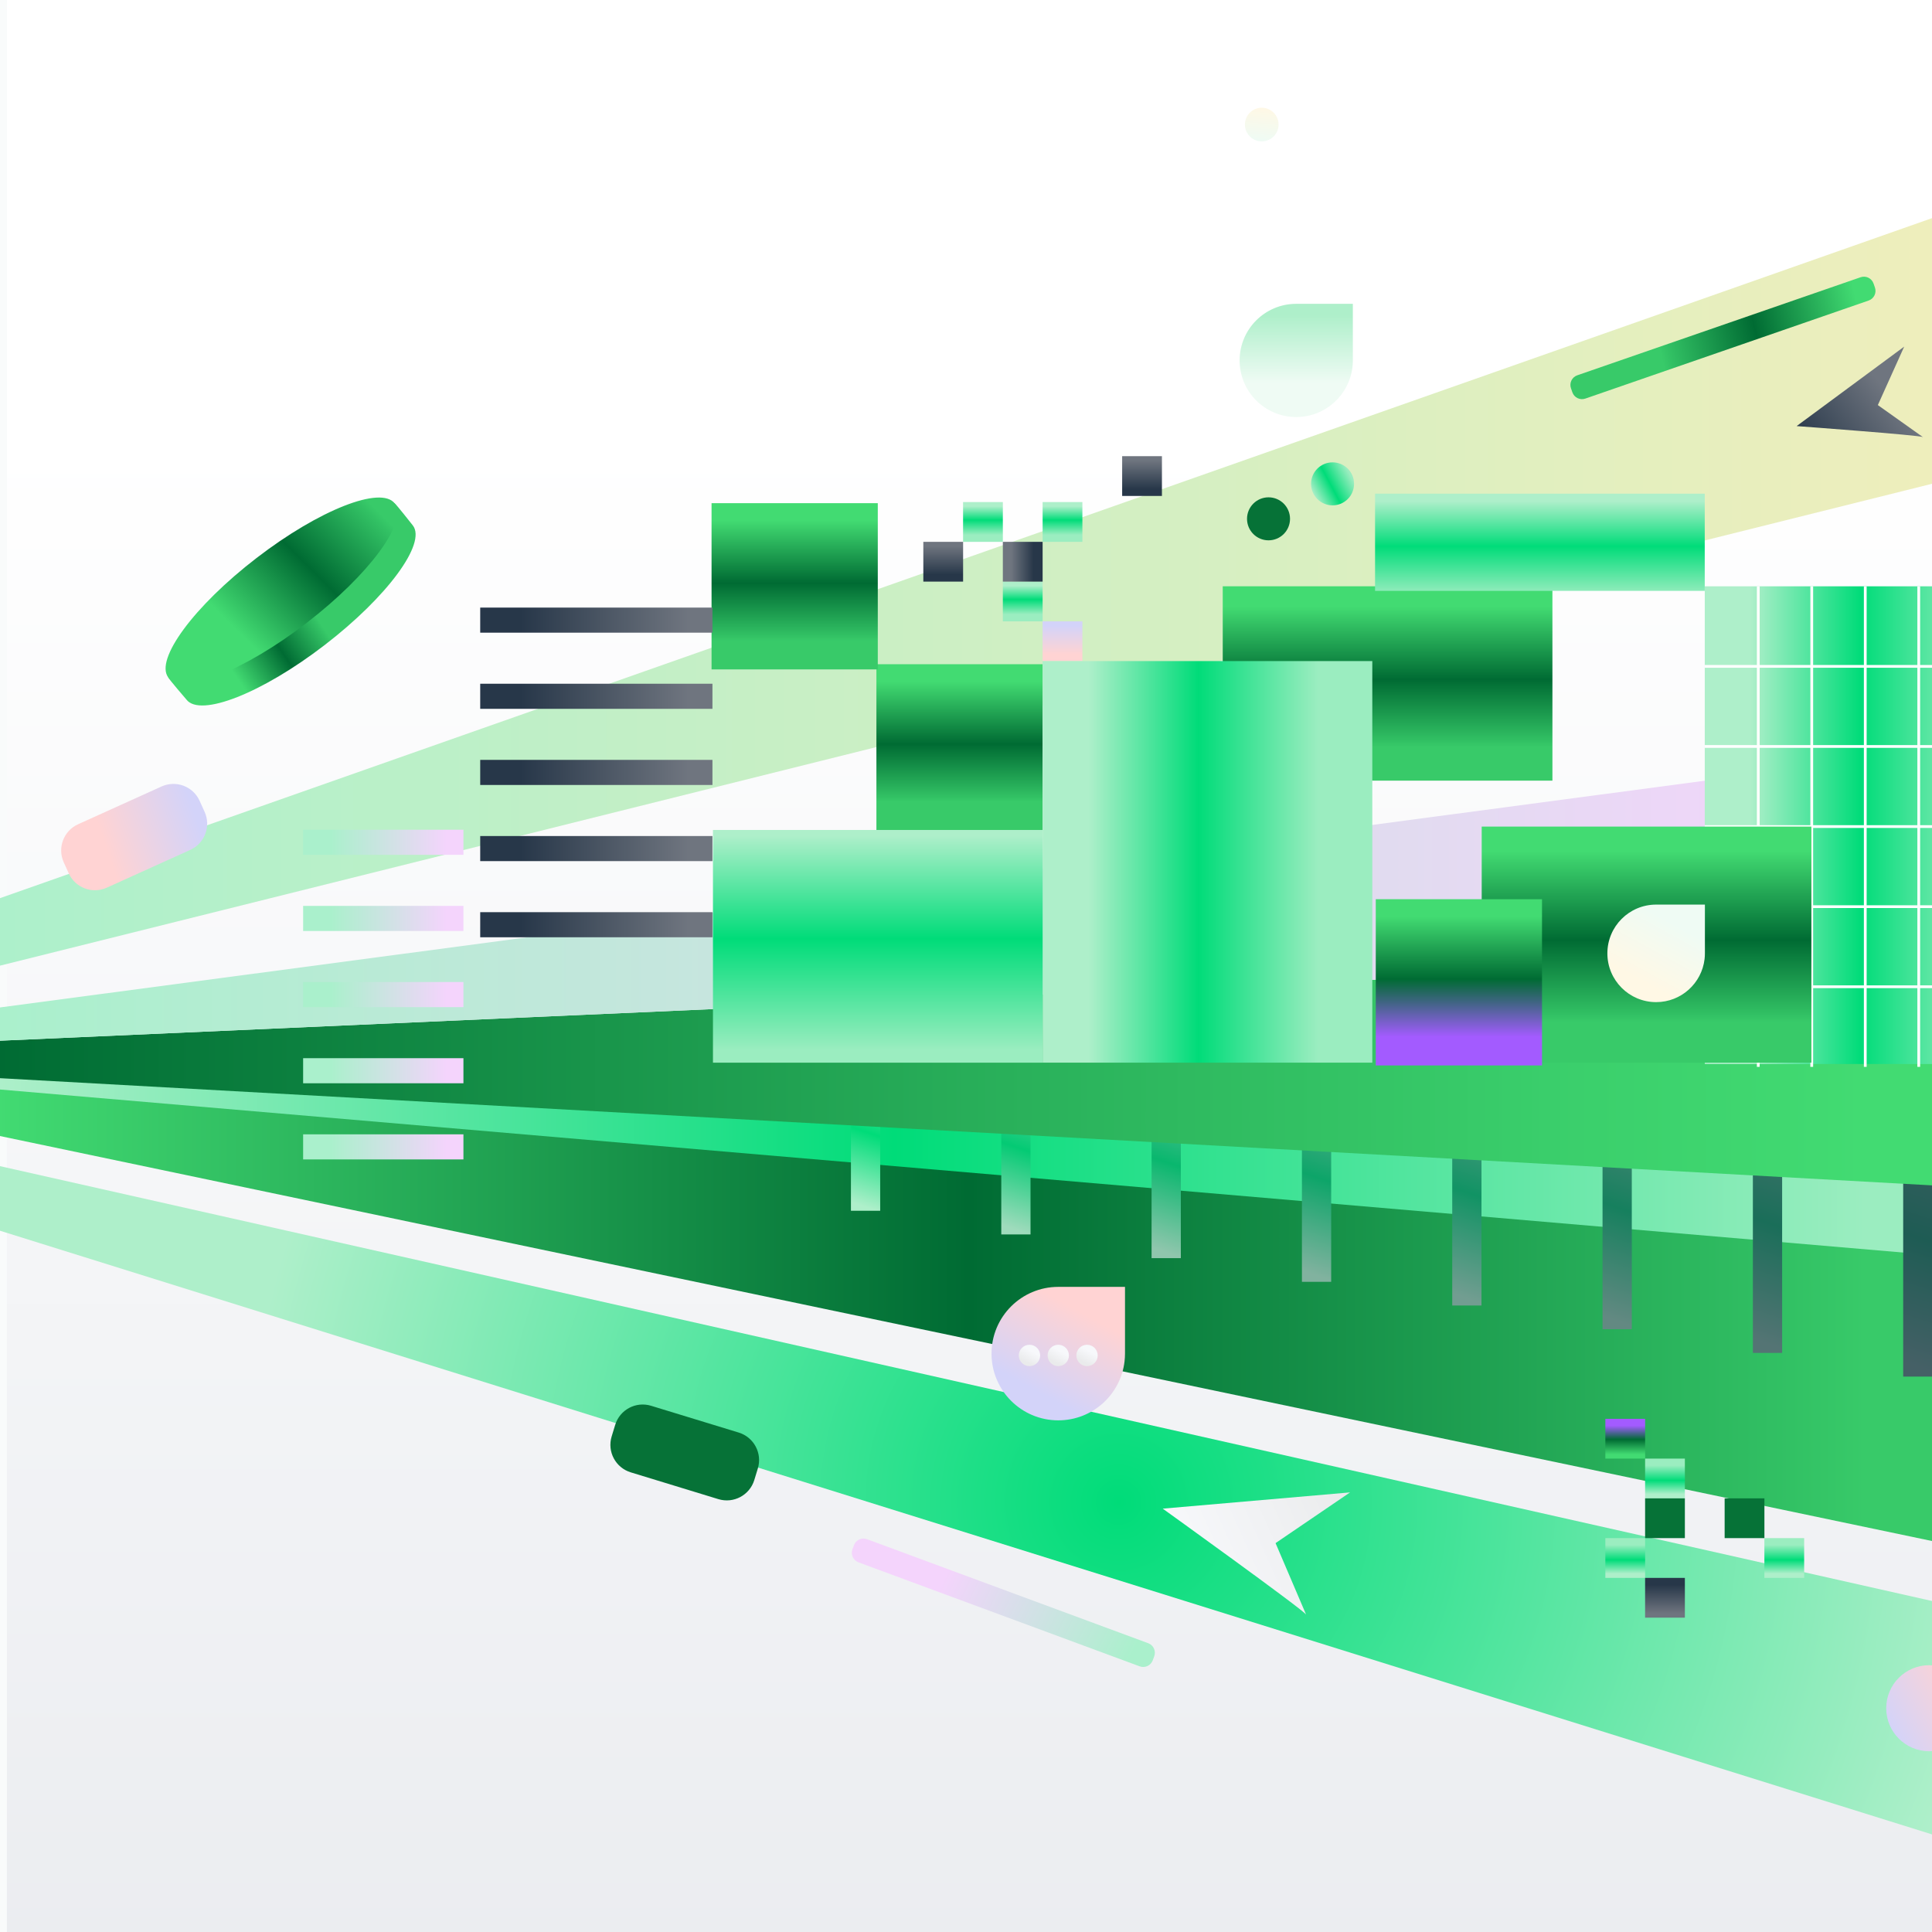 <svg width="700" height="700" viewBox="0 0 700 700" fill="none" xmlns="http://www.w3.org/2000/svg">
<rect x="0" y="0" width="700" height="700" fill="#333333" stroke="none"/>
<g clip-path="url(#clip0_1494_1893)">
<rect width="700" height="700" fill="#F9FBFB"/>
<path d="M2.504 1664.55L961.504 1664.55L961.504 -25.031L2.504 -25.031L2.504 1664.55Z" fill="url(#paint0_linear_1494_1893)"/>
<path d="M453.816 50.23C456.633 52.072 460.41 51.282 462.253 48.465C464.095 45.648 463.305 41.871 460.488 40.028C457.671 38.186 453.894 38.975 452.051 41.792C450.208 44.61 450.998 48.387 453.816 50.23Z" fill="url(#paint1_linear_1494_1893)"/>
<g clip-path="url(#clip1_1494_1893)">
<path d="M149.59 190.39C154.59 196.89 140.28 216.29 117.63 233.71C94.98 251.13 72.56 259.98 67.56 253.48C67.19 253 61.16 246.09 61 245.48C58.94 237.77 78.54 226.3 99.52 210.16C120.66 193.9 136.26 178.21 143.03 182.39C143.52 182.69 149.26 189.96 149.59 190.39Z" fill="url(#paint2_linear_1494_1893)"/>
<path d="M111.059 225.714C133.711 208.295 148.022 188.904 143.022 182.402C138.023 175.901 115.607 184.751 92.954 202.171C70.302 219.59 55.992 238.981 60.992 245.483C65.991 251.984 88.407 243.134 111.059 225.714Z" fill="url(#paint3_linear_1494_1893)"/>
<path d="M834.82 586.6L-136 383.1L836.48 387.45L834.82 586.6Z" fill="url(#paint4_linear_1494_1893)"/>
<path d="M834.82 466.27L-136 383.1L836.48 387.45L834.82 466.27Z" fill="url(#paint5_linear_1494_1893)"/>
<path d="M318.91 396.58H308.31V438.68H318.91V396.58Z" fill="url(#paint6_linear_1494_1893)"/>
<path d="M373.38 400.49H362.78V447.26H373.38V400.49Z" fill="url(#paint7_linear_1494_1893)"/>
<path d="M427.84 404.41H417.24V455.85H427.84V404.41Z" fill="url(#paint8_linear_1494_1893)"/>
<path d="M482.31 408.32H471.71V464.43H482.31V408.32Z" fill="url(#paint9_linear_1494_1893)"/>
<path d="M536.77 412.23H526.17V473.01H536.77V412.23Z" fill="url(#paint10_linear_1494_1893)"/>
<path d="M591.23 416.15H580.63V481.6H591.23V416.15Z" fill="url(#paint11_linear_1494_1893)"/>
<path d="M645.7 420.06H635.1V490.18H645.7V420.06Z" fill="url(#paint12_linear_1494_1893)"/>
<path d="M700.16 423.97H689.56V498.76H700.16V423.97Z" fill="url(#paint13_linear_1494_1893)"/>
<path d="M834.82 436.96L-136 383.1L836.48 339.96L834.82 436.96Z" fill="url(#paint14_linear_1494_1893)"/>
<path d="M836.48 253.77L-136 383.1L836.48 339.96V253.77Z" fill="url(#paint15_linear_1494_1893)"/>
<path d="M490.16 130.59V110.08H469.65C458.32 110.08 449.14 119.26 449.14 130.59C449.14 141.92 458.32 151.1 469.65 151.1C480.16 151.1 488.83 143.19 490.02 132.99C490.11 132.2 490.16 131.4 490.16 130.59Z" fill="url(#paint16_linear_1494_1893)"/>
<path d="M836.48 31L-24.21 333.94C-37.43 337.7 -32.52 357.49 -19.07 354.63L836.48 141.24V31Z" fill="url(#paint17_linear_1494_1893)"/>
<path d="M617.67 385.51H737.12V212.43L617.67 212.43V385.51Z" fill="url(#paint18_linear_1494_1893)"/>
<path d="M443.02 282.84H562.47V212.42H443.02V282.84Z" fill="url(#paint19_linear_1494_1893)"/>
<path d="M498.21 214.08L617.66 214.08V178.87H498.21V214.08Z" fill="url(#paint20_linear_1494_1893)"/>
<path d="M317.54 300.89H377.77V240.66H317.54V300.89Z" fill="url(#paint21_linear_1494_1893)"/>
<path d="M257.81 242.54H318.04V182.31H257.81V242.54Z" fill="url(#paint22_linear_1494_1893)"/>
<path d="M377.76 239.54H392.17V225.13H377.76V239.54Z" fill="url(#paint23_linear_1494_1893)"/>
<path d="M363.35 225.13H377.76V210.72H363.35V225.13Z" fill="url(#paint24_linear_1494_1893)"/>
<path d="M363.35 210.73H377.76V196.32H363.35V210.73Z" fill="url(#paint25_linear_1494_1893)"/>
<path d="M348.94 196.32H363.35V181.91H348.94V196.32Z" fill="url(#paint26_linear_1494_1893)"/>
<path d="M334.54 210.73H348.95V196.32H334.54V210.73Z" fill="url(#paint27_linear_1494_1893)"/>
<path d="M377.76 196.32H392.17V181.91H377.76V196.32Z" fill="url(#paint28_linear_1494_1893)"/>
<path d="M406.58 179.69H420.99V165.28H406.58V179.69Z" fill="url(#paint29_linear_1494_1893)"/>
<path d="M377.76 385.02H497.21V239.52L377.76 239.52V385.02Z" fill="url(#paint30_linear_1494_1893)"/>
<path d="M258.32 385.03H377.77V300.71H258.32V385.03Z" fill="url(#paint31_linear_1494_1893)"/>
<path d="M173.99 330.5V339.59H258.13V330.5H173.99Z" fill="url(#paint32_linear_1494_1893)"/>
<path d="M173.99 302.91V312H258.13V302.91H173.99Z" fill="url(#paint33_linear_1494_1893)"/>
<path d="M173.99 275.32V284.41H258.13V275.32H173.99Z" fill="url(#paint34_linear_1494_1893)"/>
<path d="M173.99 247.73V256.82H258.13V247.73H173.99Z" fill="url(#paint35_linear_1494_1893)"/>
<path d="M173.99 220.14V229.23H258.13V220.14H173.99Z" fill="url(#paint36_linear_1494_1893)"/>
<path d="M109.83 410.99V420.08H167.91V410.99H109.83Z" fill="url(#paint37_linear_1494_1893)"/>
<path d="M109.83 383.4V392.49H167.91V383.4H109.83Z" fill="url(#paint38_linear_1494_1893)"/>
<path d="M109.83 355.81V364.9H167.91V355.81H109.83Z" fill="url(#paint39_linear_1494_1893)"/>
<path d="M109.83 328.22V337.31H167.91V328.22H109.83Z" fill="url(#paint40_linear_1494_1893)"/>
<path d="M109.83 300.63V309.72H167.91V300.63H109.83Z" fill="url(#paint41_linear_1494_1893)"/>
<path d="M733.97 241.44H617.66" stroke="white" stroke-miterlimit="10"/>
<path d="M733.97 270.46H617.66" stroke="white" stroke-miterlimit="10"/>
<path d="M733.97 299.48H617.66" stroke="white" stroke-miterlimit="10"/>
<path d="M733.97 328.5H617.66" stroke="white" stroke-miterlimit="10"/>
<path d="M733.97 357.52H617.66" stroke="white" stroke-miterlimit="10"/>
<path d="M637.05 386.54V212.42" stroke="white" stroke-miterlimit="10"/>
<path d="M656.43 386.54V212.42" stroke="white" stroke-miterlimit="10"/>
<path d="M675.82 386.54V212.42" stroke="white" stroke-miterlimit="10"/>
<path d="M695.2 386.54V212.42" stroke="white" stroke-miterlimit="10"/>
<path d="M536.85 385.03H656.3V299.49H536.85V385.03Z" fill="url(#paint42_linear_1494_1893)"/>
<path d="M498.47 386.03H558.7V325.8H498.47V386.03Z" fill="url(#paint43_linear_1494_1893)"/>
<path d="M617.72 345.42V327.75H600.05C590.29 327.75 582.38 335.66 582.38 345.42C582.38 355.18 590.29 363.09 600.05 363.09C609.11 363.09 616.57 356.27 617.6 347.49C617.68 346.81 617.72 346.12 617.72 345.42Z" fill="url(#paint44_linear_1494_1893)"/>
<path d="M714.25 669.09L-17.75 440.37C-30.97 436.61 -26.06 416.82 -12.61 419.68L836.49 610.79V669.08H714.26L714.25 669.09Z" fill="url(#paint45_radial_1494_1893)"/>
<path d="M699 634.51C707.61 634.51 714.59 627.53 714.59 618.92C714.59 610.31 707.61 603.33 699 603.33C690.39 603.33 683.41 610.31 683.41 618.92C683.41 627.53 690.39 634.51 699 634.51Z" fill="url(#paint46_linear_1494_1893)"/>
<path d="M482.81 183.1C487.112 183.1 490.6 179.612 490.6 175.31C490.6 171.008 487.112 167.52 482.81 167.52C478.508 167.52 475.02 171.008 475.02 175.31C475.02 179.612 478.508 183.1 482.81 183.1Z" fill="url(#paint47_linear_1494_1893)"/>
<path d="M459.61 195.77C463.912 195.77 467.4 192.282 467.4 187.98C467.4 183.678 463.912 180.19 459.61 180.19C455.308 180.19 451.82 183.678 451.82 187.98C451.82 192.282 455.308 195.77 459.61 195.77Z" fill="#067237"/>
<path d="M596.06 514.07H581.65V528.48H596.06V514.07Z" fill="url(#paint48_linear_1494_1893)"/>
<path d="M610.46 528.48H596.05V542.89H610.46V528.48Z" fill="url(#paint49_linear_1494_1893)"/>
<path d="M610.46 542.88H596.05V557.29H610.46V542.88Z" fill="#067237"/>
<path d="M653.68 557.29H639.27V571.7H653.68V557.29Z" fill="url(#paint50_linear_1494_1893)"/>
<path d="M639.28 542.88H624.87V557.29H639.28V542.88Z" fill="#067237"/>
<path d="M596.06 557.29H581.65V571.7H596.06V557.29Z" fill="url(#paint51_linear_1494_1893)"/>
<path d="M610.46 571.7H596.05V586.11H610.46V571.7Z" fill="url(#paint52_linear_1494_1893)"/>
<path d="M38.69 321.621L68.937 307.932C74.18 305.56 76.507 299.386 74.134 294.143L72.328 290.153C69.955 284.91 63.782 282.583 58.539 284.956L28.292 298.645C23.049 301.017 20.722 307.191 23.095 312.434L24.901 316.424C27.274 321.667 33.448 323.994 38.69 321.621Z" fill="url(#paint53_linear_1494_1893)"/>
<path d="M228.533 533.458L260.282 543.165C265.786 544.847 271.611 541.75 273.294 536.247L274.574 532.058C276.257 526.555 273.159 520.729 267.656 519.047L235.907 509.34C230.403 507.658 224.578 510.755 222.895 516.258L221.615 520.447C219.932 525.95 223.03 531.776 228.533 533.458Z" fill="#067237"/>
<path d="M696.7 158.36C695.7 157.68 650.95 154.38 650.95 154.38L689.92 125.59L680.38 146.77L696.7 158.36Z" fill="url(#paint54_linear_1494_1893)"/>
<path d="M407.61 490.44V466.26H383.43C370.08 466.26 359.25 477.08 359.25 490.44C359.25 503.8 370.08 514.62 383.43 514.62C395.82 514.62 406.04 505.29 407.44 493.27C407.55 492.34 407.61 491.4 407.61 490.44Z" fill="url(#paint55_linear_1494_1893)"/>
<path d="M393.85 494.97C395.987 494.97 397.72 493.237 397.72 491.1C397.72 488.963 395.987 487.23 393.85 487.23C391.713 487.23 389.98 488.963 389.98 491.1C389.98 493.237 391.713 494.97 393.85 494.97Z" fill="url(#paint56_linear_1494_1893)"/>
<path d="M383.43 494.97C385.567 494.97 387.3 493.237 387.3 491.1C387.3 488.963 385.567 487.23 383.43 487.23C381.293 487.23 379.56 488.963 379.56 491.1C379.56 493.237 381.293 494.97 383.43 494.97Z" fill="url(#paint57_linear_1494_1893)"/>
<path d="M373 494.97C375.137 494.97 376.87 493.237 376.87 491.1C376.87 488.963 375.137 487.23 373 487.23C370.863 487.23 369.13 488.963 369.13 491.1C369.13 493.237 370.863 494.97 373 494.97Z" fill="url(#paint58_linear_1494_1893)"/>
<path d="M311.04 566.057L412.922 603.744C414.834 604.451 416.956 603.475 417.663 601.564L418.201 600.11C418.908 598.198 417.932 596.076 416.021 595.369L314.138 557.681C312.226 556.974 310.104 557.95 309.397 559.862L308.859 561.316C308.152 563.227 309.128 565.35 311.04 566.057Z" fill="url(#paint59_linear_1494_1893)"/>
<path d="M574.392 144.417L677.048 108.889C678.974 108.223 679.995 106.121 679.329 104.196L678.822 102.731C678.155 100.805 676.054 99.784 674.128 100.451L571.472 135.978C569.546 136.645 568.525 138.746 569.191 140.672L569.698 142.137C570.365 144.063 572.466 145.084 574.392 144.417Z" fill="url(#paint60_linear_1494_1893)"/>
<path d="M473.21 584.99C472.51 583.44 421.28 546.61 421.28 546.61L489.16 540.72L462.16 559.1L473.22 584.99H473.21Z" fill="url(#paint61_linear_1494_1893)"/>
</g>
</g>
<defs>
<linearGradient id="paint0_linear_1494_1893" x1="482.01" y1="158.12" x2="482.011" y2="786.898" gradientUnits="userSpaceOnUse">
<stop stop-color="white"/>
<stop offset="1" stop-color="#E8EAEE"/>
</linearGradient>
<linearGradient id="paint1_linear_1494_1893" x1="456.638" y1="50.709" x2="457.721" y2="38.85" gradientUnits="userSpaceOnUse">
<stop stop-color="#EFFBF4"/>
<stop offset="1" stop-color="#FFF8E5"/>
</linearGradient>
<linearGradient id="paint2_linear_1494_1893" x1="111.389" y1="218.719" x2="81.3" y2="238.883" gradientUnits="userSpaceOnUse">
<stop stop-color="#38CA69"/>
<stop offset="0.04" stop-color="#32C164"/>
<stop offset="0.48" stop-color="#006B33"/>
<stop offset="1" stop-color="#42DB72"/>
</linearGradient>
<linearGradient id="paint3_linear_1494_1893" x1="133.621" y1="181.938" x2="86.716" y2="229.335" gradientUnits="userSpaceOnUse">
<stop stop-color="#38CA69"/>
<stop offset="0.04" stop-color="#32C164"/>
<stop offset="0.48" stop-color="#006B33"/>
<stop offset="1" stop-color="#42DB72"/>
</linearGradient>
<linearGradient id="paint4_linear_1494_1893" x1="675.87" y1="484.85" x2="-0.96" y2="484.85" gradientUnits="userSpaceOnUse">
<stop stop-color="#38CA69"/>
<stop offset="0.04" stop-color="#32C164"/>
<stop offset="0.48" stop-color="#006B33"/>
<stop offset="1" stop-color="#42DB72"/>
</linearGradient>
<linearGradient id="paint5_linear_1494_1893" x1="675.87" y1="424.68" x2="-0.96" y2="424.68" gradientUnits="userSpaceOnUse">
<stop stop-color="#9BEDC0"/>
<stop offset="0.52" stop-color="#00DC79"/>
<stop offset="1" stop-color="#AEEFCA"/>
</linearGradient>
<linearGradient id="paint6_linear_1494_1893" x1="324.72" y1="384.31" x2="307.71" y2="435.36" gradientUnits="userSpaceOnUse">
<stop stop-color="#9BEDC0"/>
<stop offset="0.52" stop-color="#00DC79"/>
<stop offset="1" stop-color="#AEEFCA"/>
</linearGradient>
<linearGradient id="paint7_linear_1494_1893" x1="380.32" y1="387.14" x2="361.56" y2="443.42" gradientUnits="userSpaceOnUse">
<stop stop-color="#8ED9B3"/>
<stop offset="0.52" stop-color="#04CA74"/>
<stop offset="1" stop-color="#9FDBBC"/>
</linearGradient>
<linearGradient id="paint8_linear_1494_1893" x1="435.92" y1="389.99" x2="415.42" y2="451.49" gradientUnits="userSpaceOnUse">
<stop stop-color="#81C5A6"/>
<stop offset="0.52" stop-color="#09B76E"/>
<stop offset="1" stop-color="#90C6AD"/>
</linearGradient>
<linearGradient id="paint9_linear_1494_1893" x1="491.52" y1="392.82" x2="469.28" y2="459.55" gradientUnits="userSpaceOnUse">
<stop stop-color="#74B098"/>
<stop offset="0.52" stop-color="#0DA569"/>
<stop offset="1" stop-color="#81B29F"/>
</linearGradient>
<linearGradient id="paint10_linear_1494_1893" x1="547.12" y1="395.66" x2="523.14" y2="467.62" gradientUnits="userSpaceOnUse">
<stop stop-color="#679C8B"/>
<stop offset="0.52" stop-color="#119364"/>
<stop offset="1" stop-color="#729D91"/>
</linearGradient>
<linearGradient id="paint11_linear_1494_1893" x1="602.73" y1="398.5" x2="577" y2="475.68" gradientUnits="userSpaceOnUse">
<stop stop-color="#5B887E"/>
<stop offset="0.52" stop-color="#16805E"/>
<stop offset="1" stop-color="#638982"/>
</linearGradient>
<linearGradient id="paint12_linear_1494_1893" x1="658.33" y1="401.33" x2="630.86" y2="483.74" gradientUnits="userSpaceOnUse">
<stop stop-color="#4E7471"/>
<stop offset="0.52" stop-color="#1A6E59"/>
<stop offset="1" stop-color="#547474"/>
</linearGradient>
<linearGradient id="paint13_linear_1494_1893" x1="713.93" y1="404.18" x2="684.71" y2="491.81" gradientUnits="userSpaceOnUse">
<stop stop-color="#415F63"/>
<stop offset="0.52" stop-color="#1E5C54"/>
<stop offset="1" stop-color="#456066"/>
</linearGradient>
<linearGradient id="paint14_linear_1494_1893" x1="675.87" y1="388.46" x2="-0.96" y2="388.46" gradientUnits="userSpaceOnUse">
<stop stop-color="#42DB72"/>
<stop offset="0.17" stop-color="#3ACE6B"/>
<stop offset="0.48" stop-color="#28AE59"/>
<stop offset="0.88" stop-color="#097B3C"/>
<stop offset="1" stop-color="#006B33"/>
</linearGradient>
<linearGradient id="paint15_linear_1494_1893" x1="675.87" y1="318.43" x2="-0.96" y2="318.43" gradientUnits="userSpaceOnUse">
<stop stop-color="#F4D4FC"/>
<stop offset="1" stop-color="#AAF0CC"/>
</linearGradient>
<linearGradient id="paint16_linear_1494_1893" x1="469.65" y1="138.66" x2="469.65" y2="114.17" gradientUnits="userSpaceOnUse">
<stop stop-color="#EFFBF4"/>
<stop offset="1" stop-color="#AEEFCA"/>
</linearGradient>
<linearGradient id="paint17_linear_1494_1893" x1="836.48" y1="192.96" x2="-31.99" y2="192.96" gradientUnits="userSpaceOnUse">
<stop stop-color="#FBEEB9"/>
<stop offset="1" stop-color="#AAF0CC"/>
</linearGradient>
<linearGradient id="paint18_linear_1494_1893" x1="717.39" y1="298.96" x2="634.26" y2="298.96" gradientUnits="userSpaceOnUse">
<stop stop-color="#9BEDC0"/>
<stop offset="0.52" stop-color="#00DC79"/>
<stop offset="1" stop-color="#AEEFCA"/>
</linearGradient>
<linearGradient id="paint19_linear_1494_1893" x1="502.75" y1="270.68" x2="502.75" y2="219.79" gradientUnits="userSpaceOnUse">
<stop stop-color="#38CA69"/>
<stop offset="0.04" stop-color="#32C164"/>
<stop offset="0.48" stop-color="#006B33"/>
<stop offset="1" stop-color="#42DB72"/>
</linearGradient>
<linearGradient id="paint20_linear_1494_1893" x1="557.94" y1="215.65" x2="557.94" y2="181.6" gradientUnits="userSpaceOnUse">
<stop stop-color="#9BEDC0"/>
<stop offset="0.52" stop-color="#00DC79"/>
<stop offset="1" stop-color="#AEEFCA"/>
</linearGradient>
<linearGradient id="paint21_linear_1494_1893" x1="347.65" y1="290.5" x2="347.65" y2="246.97" gradientUnits="userSpaceOnUse">
<stop stop-color="#38CA69"/>
<stop offset="0.04" stop-color="#32C164"/>
<stop offset="0.48" stop-color="#006B33"/>
<stop offset="1" stop-color="#42DB72"/>
</linearGradient>
<linearGradient id="paint22_linear_1494_1893" x1="287.93" y1="232.14" x2="287.93" y2="188.62" gradientUnits="userSpaceOnUse">
<stop stop-color="#38CA69"/>
<stop offset="0.04" stop-color="#32C164"/>
<stop offset="0.48" stop-color="#006B33"/>
<stop offset="1" stop-color="#42DB72"/>
</linearGradient>
<linearGradient id="paint23_linear_1494_1893" x1="384.96" y1="237.05" x2="384.96" y2="226.64" gradientUnits="userSpaceOnUse">
<stop stop-color="#FFD3D3"/>
<stop offset="1" stop-color="#D3D3F9"/>
</linearGradient>
<linearGradient id="paint24_linear_1494_1893" x1="370.57" y1="222.64" x2="370.57" y2="212.23" gradientUnits="userSpaceOnUse">
<stop stop-color="#9BEDC0"/>
<stop offset="0.52" stop-color="#00DC79"/>
<stop offset="1" stop-color="#AEEFCA"/>
</linearGradient>
<linearGradient id="paint25_linear_1494_1893" x1="374.46" y1="203.53" x2="366.36" y2="203.53" gradientUnits="userSpaceOnUse">
<stop stop-color="#273749"/>
<stop offset="1" stop-color="#6F757F"/>
</linearGradient>
<linearGradient id="paint26_linear_1494_1893" x1="356.15" y1="193.83" x2="356.15" y2="183.42" gradientUnits="userSpaceOnUse">
<stop stop-color="#9BEDC0"/>
<stop offset="0.52" stop-color="#00DC79"/>
<stop offset="1" stop-color="#AEEFCA"/>
</linearGradient>
<linearGradient id="paint27_linear_1494_1893" x1="341.74" y1="208.25" x2="341.74" y2="197.83" gradientUnits="userSpaceOnUse">
<stop stop-color="#273749"/>
<stop offset="1" stop-color="#6F757F"/>
</linearGradient>
<linearGradient id="paint28_linear_1494_1893" x1="384.96" y1="193.83" x2="384.96" y2="183.42" gradientUnits="userSpaceOnUse">
<stop stop-color="#9BEDC0"/>
<stop offset="0.52" stop-color="#00DC79"/>
<stop offset="1" stop-color="#AEEFCA"/>
</linearGradient>
<linearGradient id="paint29_linear_1494_1893" x1="413.79" y1="177.2" x2="413.79" y2="166.79" gradientUnits="userSpaceOnUse">
<stop stop-color="#273749"/>
<stop offset="1" stop-color="#6F757F"/>
</linearGradient>
<linearGradient id="paint30_linear_1494_1893" x1="477.48" y1="312.27" x2="394.35" y2="312.27" gradientUnits="userSpaceOnUse">
<stop stop-color="#9BEDC0"/>
<stop offset="0.52" stop-color="#00DC79"/>
<stop offset="1" stop-color="#AEEFCA"/>
</linearGradient>
<linearGradient id="paint31_linear_1494_1893" x1="318.05" y1="380.64" x2="318.05" y2="302.8" gradientUnits="userSpaceOnUse">
<stop stop-color="#9BEDC0"/>
<stop offset="0.52" stop-color="#00DC79"/>
<stop offset="1" stop-color="#AEEFCA"/>
</linearGradient>
<linearGradient id="paint32_linear_1494_1893" x1="188.52" y1="335.05" x2="249.32" y2="335.05" gradientUnits="userSpaceOnUse">
<stop stop-color="#273749"/>
<stop offset="1" stop-color="#6F757F"/>
</linearGradient>
<linearGradient id="paint33_linear_1494_1893" x1="188.52" y1="307.46" x2="249.32" y2="307.46" gradientUnits="userSpaceOnUse">
<stop stop-color="#273749"/>
<stop offset="1" stop-color="#6F757F"/>
</linearGradient>
<linearGradient id="paint34_linear_1494_1893" x1="188.52" y1="279.87" x2="249.32" y2="279.87" gradientUnits="userSpaceOnUse">
<stop stop-color="#273749"/>
<stop offset="1" stop-color="#6F757F"/>
</linearGradient>
<linearGradient id="paint35_linear_1494_1893" x1="188.52" y1="252.28" x2="249.32" y2="252.28" gradientUnits="userSpaceOnUse">
<stop stop-color="#273749"/>
<stop offset="1" stop-color="#6F757F"/>
</linearGradient>
<linearGradient id="paint36_linear_1494_1893" x1="188.52" y1="224.69" x2="249.32" y2="224.69" gradientUnits="userSpaceOnUse">
<stop stop-color="#273749"/>
<stop offset="1" stop-color="#6F757F"/>
</linearGradient>
<linearGradient id="paint37_linear_1494_1893" x1="119.86" y1="415.54" x2="161.84" y2="415.54" gradientUnits="userSpaceOnUse">
<stop stop-color="#AAF0CC"/>
<stop offset="1" stop-color="#F4D4FC"/>
</linearGradient>
<linearGradient id="paint38_linear_1494_1893" x1="119.86" y1="387.95" x2="161.84" y2="387.95" gradientUnits="userSpaceOnUse">
<stop stop-color="#AAF0CC"/>
<stop offset="1" stop-color="#F4D4FC"/>
</linearGradient>
<linearGradient id="paint39_linear_1494_1893" x1="119.86" y1="360.36" x2="161.84" y2="360.36" gradientUnits="userSpaceOnUse">
<stop stop-color="#AAF0CC"/>
<stop offset="1" stop-color="#F4D4FC"/>
</linearGradient>
<linearGradient id="paint40_linear_1494_1893" x1="119.86" y1="332.77" x2="161.84" y2="332.77" gradientUnits="userSpaceOnUse">
<stop stop-color="#AAF0CC"/>
<stop offset="1" stop-color="#F4D4FC"/>
</linearGradient>
<linearGradient id="paint41_linear_1494_1893" x1="119.86" y1="305.18" x2="161.84" y2="305.18" gradientUnits="userSpaceOnUse">
<stop stop-color="#AAF0CC"/>
<stop offset="1" stop-color="#F4D4FC"/>
</linearGradient>
<linearGradient id="paint42_linear_1494_1893" x1="596.57" y1="370.25" x2="596.57" y2="308.43" gradientUnits="userSpaceOnUse">
<stop stop-color="#38CA69"/>
<stop offset="0.04" stop-color="#32C164"/>
<stop offset="0.48" stop-color="#006B33"/>
<stop offset="1" stop-color="#42DB72"/>
</linearGradient>
<linearGradient id="paint43_linear_1494_1893" x1="528.58" y1="375.64" x2="528.58" y2="332.11" gradientUnits="userSpaceOnUse">
<stop stop-color="#A35BFF"/>
<stop offset="0.27" stop-color="#45648A"/>
<stop offset="0.48" stop-color="#006B33"/>
<stop offset="1" stop-color="#42DB72"/>
</linearGradient>
<linearGradient id="paint44_linear_1494_1893" x1="606.1" y1="334.38" x2="594.52" y2="355.49" gradientUnits="userSpaceOnUse">
<stop stop-color="#EFFBF4"/>
<stop offset="1" stop-color="#FFF8E5"/>
</linearGradient>
<radialGradient id="paint45_radial_1494_1893" cx="0" cy="0" r="1" gradientUnits="userSpaceOnUse" gradientTransform="translate(405.47 544.25) rotate(180) scale(317.3 317.3)">
<stop stop-color="#00DC79"/>
<stop offset="1" stop-color="#AEEFCA"/>
</radialGradient>
<linearGradient id="paint46_linear_1494_1893" x1="711.65" y1="612.2" x2="684.76" y2="626.49" gradientUnits="userSpaceOnUse">
<stop stop-color="#FFD3D3"/>
<stop offset="1" stop-color="#D3D3F9"/>
</linearGradient>
<linearGradient id="paint47_linear_1494_1893" x1="489.13" y1="171.95" x2="475.69" y2="179.1" gradientUnits="userSpaceOnUse">
<stop stop-color="#9BEDC0"/>
<stop offset="0.52" stop-color="#00DC79"/>
<stop offset="1" stop-color="#AEEFCA"/>
</linearGradient>
<linearGradient id="paint48_linear_1494_1893" x1="588.85" y1="516.55" x2="588.85" y2="526.96" gradientUnits="userSpaceOnUse">
<stop stop-color="#A35BFF"/>
<stop offset="0.27" stop-color="#45648A"/>
<stop offset="0.48" stop-color="#006B33"/>
<stop offset="1" stop-color="#42DB72"/>
</linearGradient>
<linearGradient id="paint49_linear_1494_1893" x1="603.26" y1="530.96" x2="603.26" y2="541.37" gradientUnits="userSpaceOnUse">
<stop stop-color="#9BEDC0"/>
<stop offset="0.52" stop-color="#00DC79"/>
<stop offset="1" stop-color="#AEEFCA"/>
</linearGradient>
<linearGradient id="paint50_linear_1494_1893" x1="646.48" y1="559.77" x2="646.48" y2="570.19" gradientUnits="userSpaceOnUse">
<stop stop-color="#9BEDC0"/>
<stop offset="0.52" stop-color="#00DC79"/>
<stop offset="1" stop-color="#AEEFCA"/>
</linearGradient>
<linearGradient id="paint51_linear_1494_1893" x1="588.85" y1="559.77" x2="588.85" y2="570.19" gradientUnits="userSpaceOnUse">
<stop stop-color="#9BEDC0"/>
<stop offset="0.52" stop-color="#00DC79"/>
<stop offset="1" stop-color="#AEEFCA"/>
</linearGradient>
<linearGradient id="paint52_linear_1494_1893" x1="603.26" y1="574.18" x2="603.26" y2="584.59" gradientUnits="userSpaceOnUse">
<stop stop-color="#273749"/>
<stop offset="1" stop-color="#6F757F"/>
</linearGradient>
<linearGradient id="paint53_linear_1494_1893" x1="38.283" y1="306.823" x2="70.92" y2="295.652" gradientUnits="userSpaceOnUse">
<stop stop-color="#FFD3D3"/>
<stop offset="1" stop-color="#D3D3F9"/>
</linearGradient>
<linearGradient id="paint54_linear_1494_1893" x1="658.045" y1="169.366" x2="687.143" y2="146.244" gradientUnits="userSpaceOnUse">
<stop stop-color="#273749"/>
<stop offset="1" stop-color="#6F757F"/>
</linearGradient>
<linearGradient id="paint55_linear_1494_1893" x1="391.71" y1="475.34" x2="375.86" y2="504.23" gradientUnits="userSpaceOnUse">
<stop stop-color="#FFD3D3"/>
<stop offset="1" stop-color="#D3D3F9"/>
</linearGradient>
<linearGradient id="paint56_linear_1494_1893" x1="394.69" y1="489.56" x2="392.54" y2="493.48" gradientUnits="userSpaceOnUse">
<stop stop-color="#F7F8FB"/>
<stop offset="1" stop-color="#EAEBEC"/>
</linearGradient>
<linearGradient id="paint57_linear_1494_1893" x1="384.26" y1="489.56" x2="382.12" y2="493.48" gradientUnits="userSpaceOnUse">
<stop stop-color="#F7F8FB"/>
<stop offset="1" stop-color="#EAEBEC"/>
</linearGradient>
<linearGradient id="paint58_linear_1494_1893" x1="373.84" y1="489.56" x2="371.69" y2="493.48" gradientUnits="userSpaceOnUse">
<stop stop-color="#F7F8FB"/>
<stop offset="1" stop-color="#EAEBEC"/>
</linearGradient>
<linearGradient id="paint59_linear_1494_1893" x1="342.588" y1="570.615" x2="408.776" y2="602.53" gradientUnits="userSpaceOnUse">
<stop stop-color="#F4D4FC"/>
<stop offset="1" stop-color="#AAF0CC"/>
</linearGradient>
<linearGradient id="paint60_linear_1494_1893" x1="601.657" y1="127.923" x2="673.064" y2="110.586" gradientUnits="userSpaceOnUse">
<stop stop-color="#38CA69"/>
<stop offset="0.04" stop-color="#32C164"/>
<stop offset="0.48" stop-color="#006B33"/>
<stop offset="1" stop-color="#42DB72"/>
</linearGradient>
<linearGradient id="paint61_linear_1494_1893" x1="432.722" y1="572.27" x2="491.399" y2="545.9" gradientUnits="userSpaceOnUse">
<stop stop-color="#F7F8FB"/>
<stop offset="1" stop-color="#EAEBEC"/>
</linearGradient>
<clipPath id="clip0_1494_1893">
<rect width="700" height="700" fill="white"/>
</clipPath>
<clipPath id="clip1_1494_1893">
<rect width="972.48" height="638.09" fill="white" transform="translate(-136 31)"/>
</clipPath>
</defs>
</svg>

